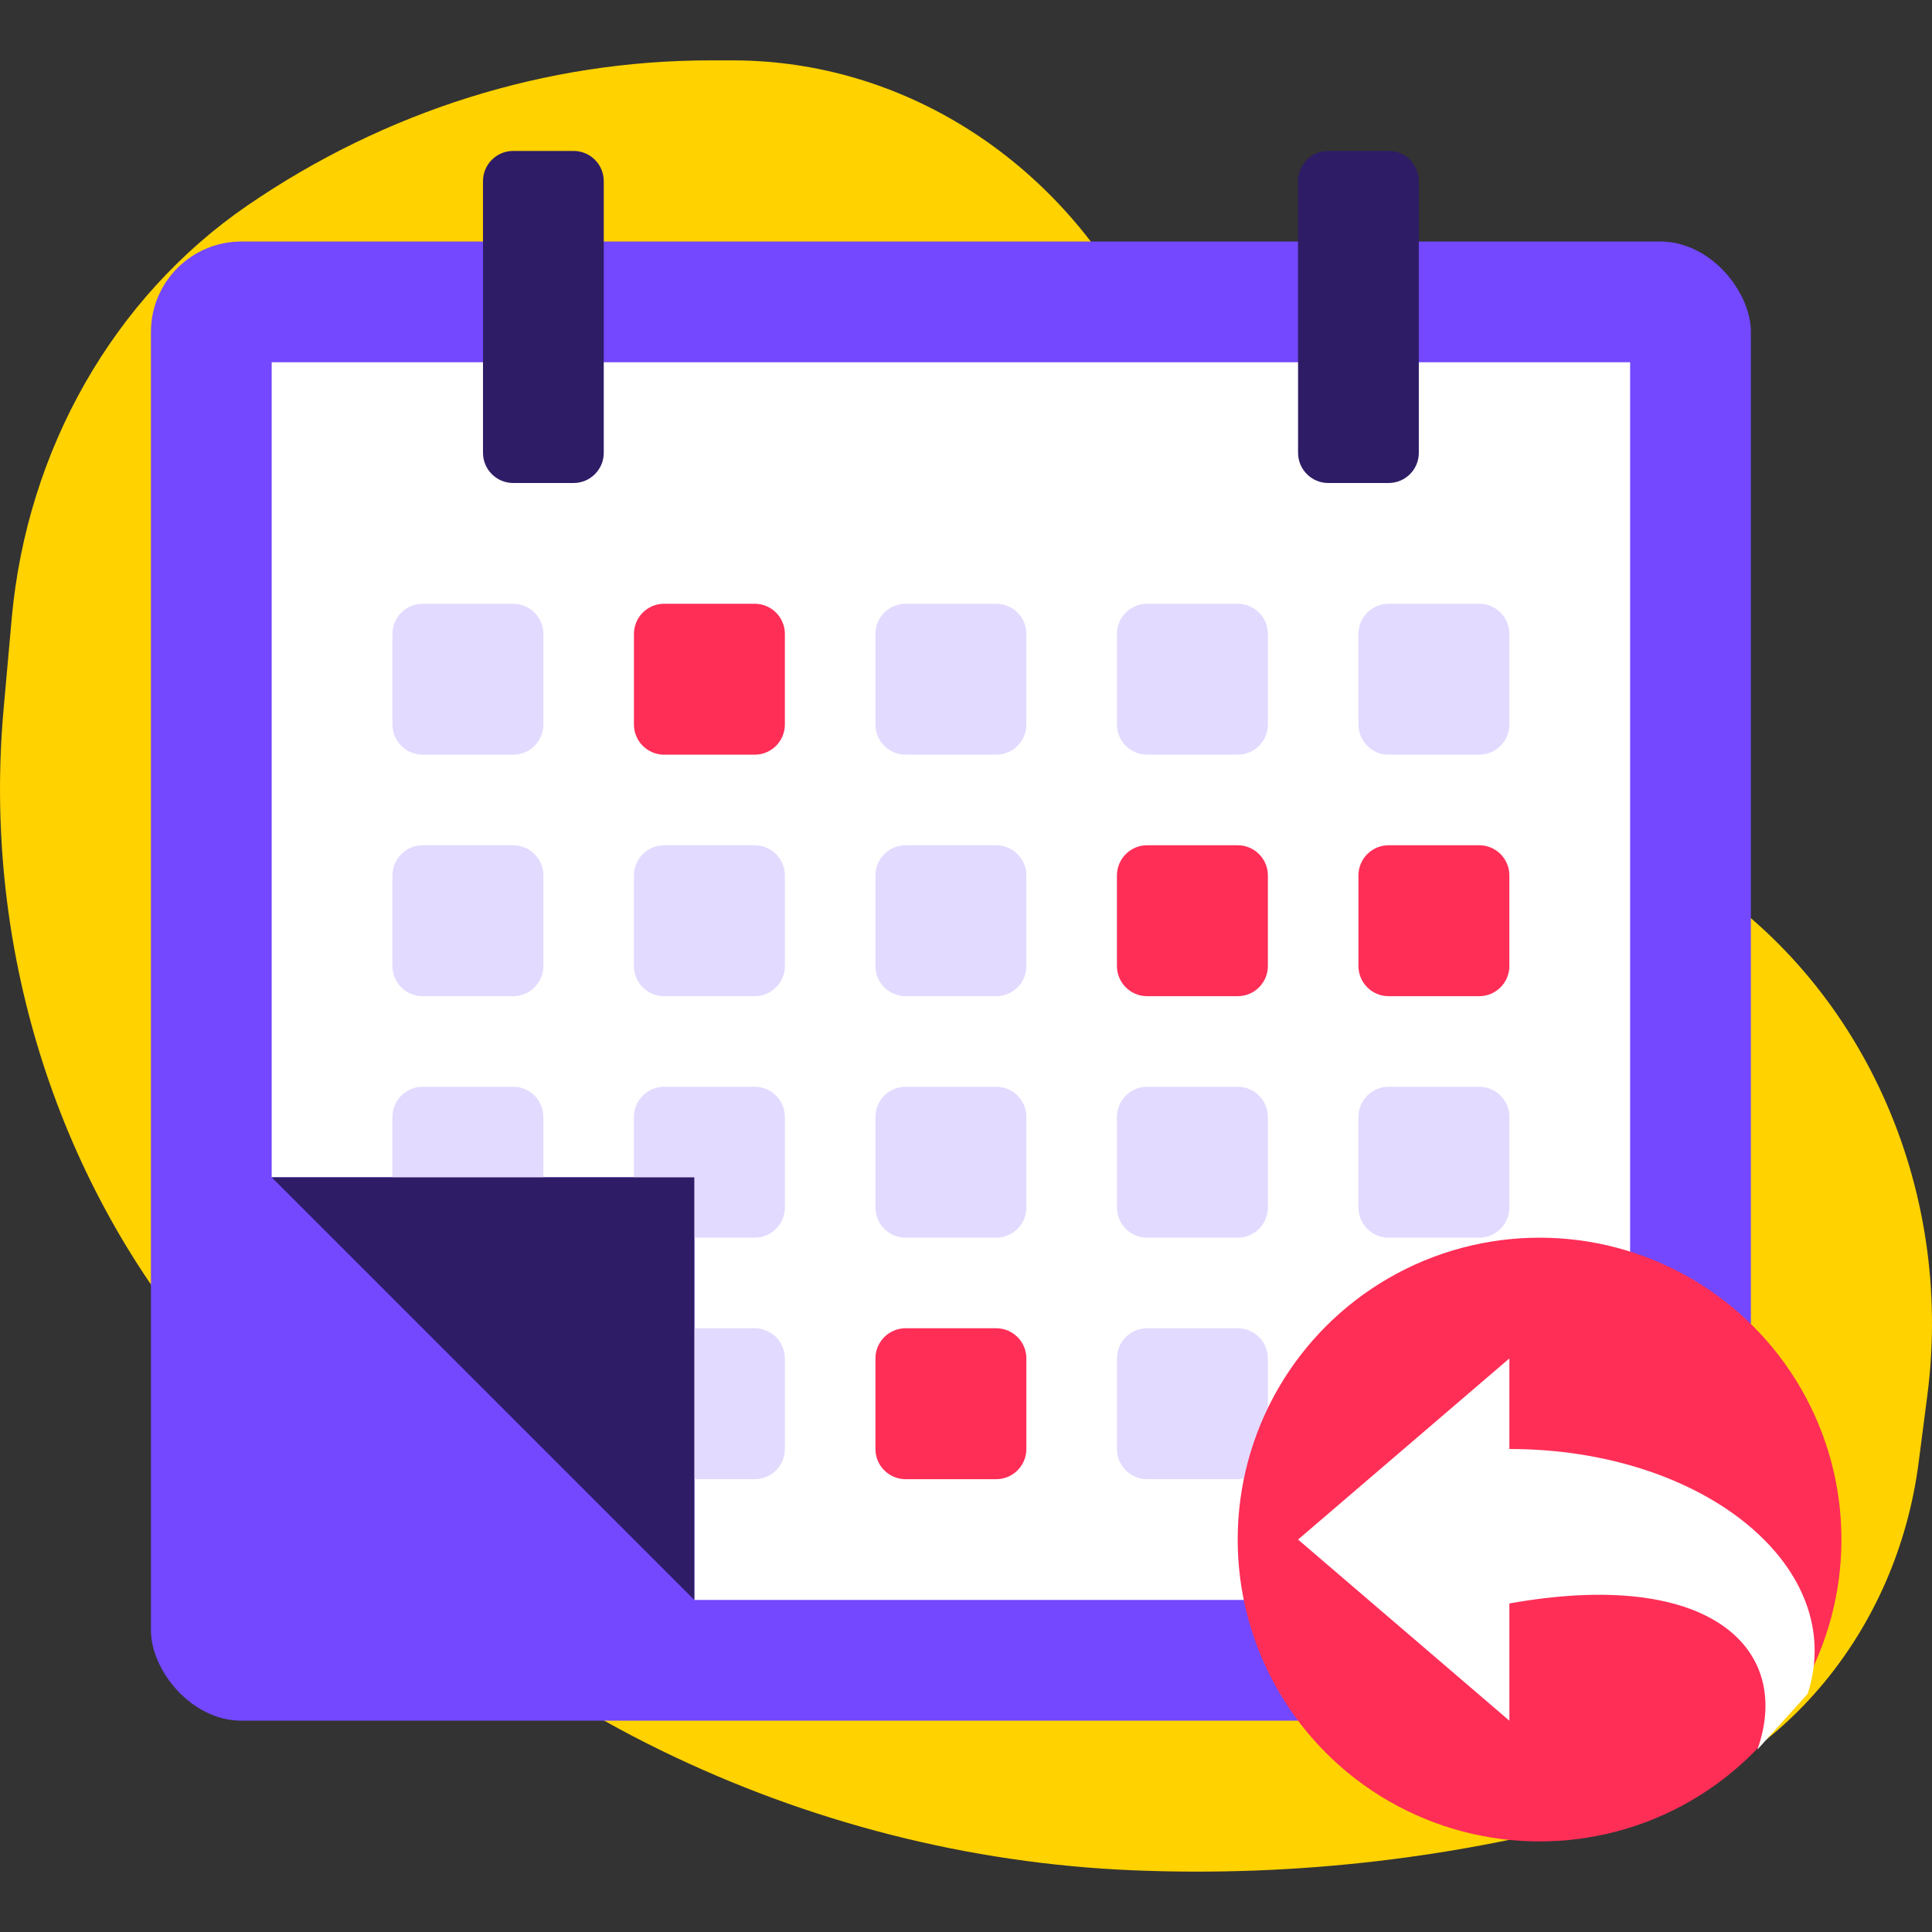 <?xml version="1.0" encoding="UTF-8"?>
<svg width="64px" height="64px" viewBox="0 0 64 64" version="1.1" xmlns="http://www.w3.org/2000/svg" xmlns:xlink="http://www.w3.org/1999/xlink">
    <rect x="0" y="0" width="64" height="64" fill="#333333" stroke="none"/>
    <!-- Generator: Sketch 51.2 (57519) - http://www.bohemiancoding.com/sketch -->
    <title>resource-icons-large/auto-followup</title>
    <desc>Created with Sketch.</desc>
    <defs>
        <path d="M9,7 C15.459,7 20.239,10.939 18.881,15.11 L17.216,16.957 C18.39,13.652 15.704,10.917 9,12.117 L9,16 L2,10 L9,4 L9,7 Z" id="path-1"></path>
    </defs>
    <g id="resource-icons-large/auto-followup" stroke="none" stroke-width="1" fill="none" fill-rule="evenodd">
        <path d="M53.615,60.066 C48.363,61.547 42.935,62.183 37.508,61.955 C32.103,61.727 26.791,60.374 21.869,57.971 L21.862,57.967 C16.945,55.567 12.57,52.06 9.033,47.685 L6.338,44.351 C1.686,38.597 -0.561,31.054 0.12,23.479 L0.388,20.488 C0.892,14.887 3.77,9.844 8.195,6.808 C12.771,3.669 18.093,2 23.528,2 L24.271,2 C29.865,2 35.016,5.257 37.718,10.502 L38.173,11.385 C41.338,17.529 45.989,22.646 51.639,26.2 L56.056,28.978 C61.665,32.506 64.739,39.301 63.848,46.201 L63.557,48.448 C62.842,53.988 59.085,58.524 54.034,59.948 L53.615,60.066 Z" id="blob" fill="#FFD200"></path>
        <g id="calendar" transform="translate(5, 5)">
            <rect id="base" fill="#7348FF" x="0" y="3" width="53" height="49" rx="3"></rect>
            <path d="M18,48 L18,34 L4,34 L4,7 L49,7 L49,48 L18,48 Z" id="paper" fill="#FFFFFF"></path>
            <path d="M41,39 L44,39 C44.552,39 45,39.448 45,40 L45,43 C45,43.552 44.552,44 44,44 L41,44 C40.448,44 40,43.552 40,43 L40,40 C40,39.448 40.448,39 41,39 Z M33,39 L36,39 C36.552,39 37,39.448 37,40 L37,43 C37,43.552 36.552,44 36,44 L33,44 C32.448,44 32,43.552 32,43 L32,40 C32,39.448 32.448,39 33,39 Z M17,39 L20,39 C20.552,39 21,39.448 21,40 L21,43 C21,43.552 20.552,44 20,44 L17,44 C16.448,44 16,43.552 16,43 L16,40 C16,39.448 16.448,39 17,39 Z M41,31 L44,31 C44.552,31 45,31.448 45,32 L45,35 C45,35.552 44.552,36 44,36 L41,36 C40.448,36 40,35.552 40,35 L40,32 C40,31.448 40.448,31 41,31 Z M33,31 L36,31 C36.552,31 37,31.448 37,32 L37,35 C37,35.552 36.552,36 36,36 L33,36 C32.448,36 32,35.552 32,35 L32,32 C32,31.448 32.448,31 33,31 Z M25,31 L28,31 C28.552,31 29,31.448 29,32 L29,35 C29,35.552 28.552,36 28,36 L25,36 C24.448,36 24,35.552 24,35 L24,32 C24,31.448 24.448,31 25,31 Z M17,31 L20,31 C20.552,31 21,31.448 21,32 L21,35 C21,35.552 20.552,36 20,36 L17,36 C16.448,36 16,35.552 16,35 L16,32 C16,31.448 16.448,31 17,31 Z M9,31 L12,31 C12.552,31 13,31.448 13,32 L13,35 C13,35.552 12.552,36 12,36 L9,36 C8.448,36 8,35.552 8,35 L8,32 C8,31.448 8.448,31 9,31 Z M25,23 L28,23 C28.552,23 29,23.448 29,24 L29,27 C29,27.552 28.552,28 28,28 L25,28 C24.448,28 24,27.552 24,27 L24,24 C24,23.448 24.448,23 25,23 Z M17,23 L20,23 C20.552,23 21,23.448 21,24 L21,27 C21,27.552 20.552,28 20,28 L17,28 C16.448,28 16,27.552 16,27 L16,24 C16,23.448 16.448,23 17,23 Z M9,23 L12,23 C12.552,23 13,23.448 13,24 L13,27 C13,27.552 12.552,28 12,28 L9,28 C8.448,28 8,27.552 8,27 L8,24 C8,23.448 8.448,23 9,23 Z M41,15 L44,15 C44.552,15 45,15.448 45,16 L45,19 C45,19.552 44.552,20 44,20 L41,20 C40.448,20 40,19.552 40,19 L40,16 C40,15.448 40.448,15 41,15 Z M33,15 L36,15 C36.552,15 37,15.448 37,16 L37,19 C37,19.552 36.552,20 36,20 L33,20 C32.448,20 32,19.552 32,19 L32,16 C32,15.448 32.448,15 33,15 Z M25,15 L28,15 C28.552,15 29,15.448 29,16 L29,19 C29,19.552 28.552,20 28,20 L25,20 C24.448,20 24,19.552 24,19 L24,16 C24,15.448 24.448,15 25,15 Z M9,15 L12,15 C12.552,15 13,15.448 13,16 L13,19 C13,19.552 12.552,20 12,20 L9,20 C8.448,20 8,19.552 8,19 L8,16 C8,15.448 8.448,15 9,15 Z" id="dates" fill="#E3DAFF"></path>
            <path d="M25,39 L28,39 C28.552,39 29,39.448 29,40 L29,43 C29,43.552 28.552,44 28,44 L25,44 C24.448,44 24,43.552 24,43 L24,40 C24,39.448 24.448,39 25,39 Z M41,23 L44,23 C44.552,23 45,23.448 45,24 L45,27 C45,27.552 44.552,28 44,28 L41,28 C40.448,28 40,27.552 40,27 L40,24 C40,23.448 40.448,23 41,23 Z M33,23 L36,23 C36.552,23 37,23.448 37,24 L37,27 C37,27.552 36.552,28 36,28 L33,28 C32.448,28 32,27.552 32,27 L32,24 C32,23.448 32.448,23 33,23 Z M17,15 L20,15 C20.552,15 21,15.448 21,16 L21,19 C21,19.552 20.552,20 20,20 L17,20 C16.448,20 16,19.552 16,19 L16,16 C16,15.448 16.448,15 17,15 Z" id="dates--selected" fill="#FF2E57"></path>
            <polygon id="fold" fill="#2E1C66" transform="translate(11, 41) scale(-1, 1) translate(-11, -41) " points="4 34 18 34 4 48"></polygon>
            <path d="M12,0 L14,-1.11022302e-16 C14.552,-2.12475365e-16 15,0.448 15,1 L15,10 C15,10.552 14.552,11 14,11 L12,11 C11.448,11 11,10.552 11,10 L11,1 C11,0.448 11.448,1.01453063e-16 12,0 Z M39,0 L41,-1.11022302e-16 C41.552,-2.12475365e-16 42,0.448 42,1 L42,10 C42,10.552 41.552,11 41,11 L39,11 C38.448,11 38,10.552 38,10 L38,1 C38,0.448 38.448,1.01453063e-16 39,0 Z" id="rings" fill="#2E1C66"></path>
        </g>
        <g id="circle-reply" transform="translate(41, 41)">
            <circle id="circle" fill="#FF2E57" cx="10" cy="10" r="10"></circle>
            <mask id="mask-2" fill="white">
                <use xlink:href="#path-1"></use>
            </mask>
            <use id="arrow" fill="#FFFFFF" xlink:href="#path-1"></use>
        </g>
    </g>
</svg>